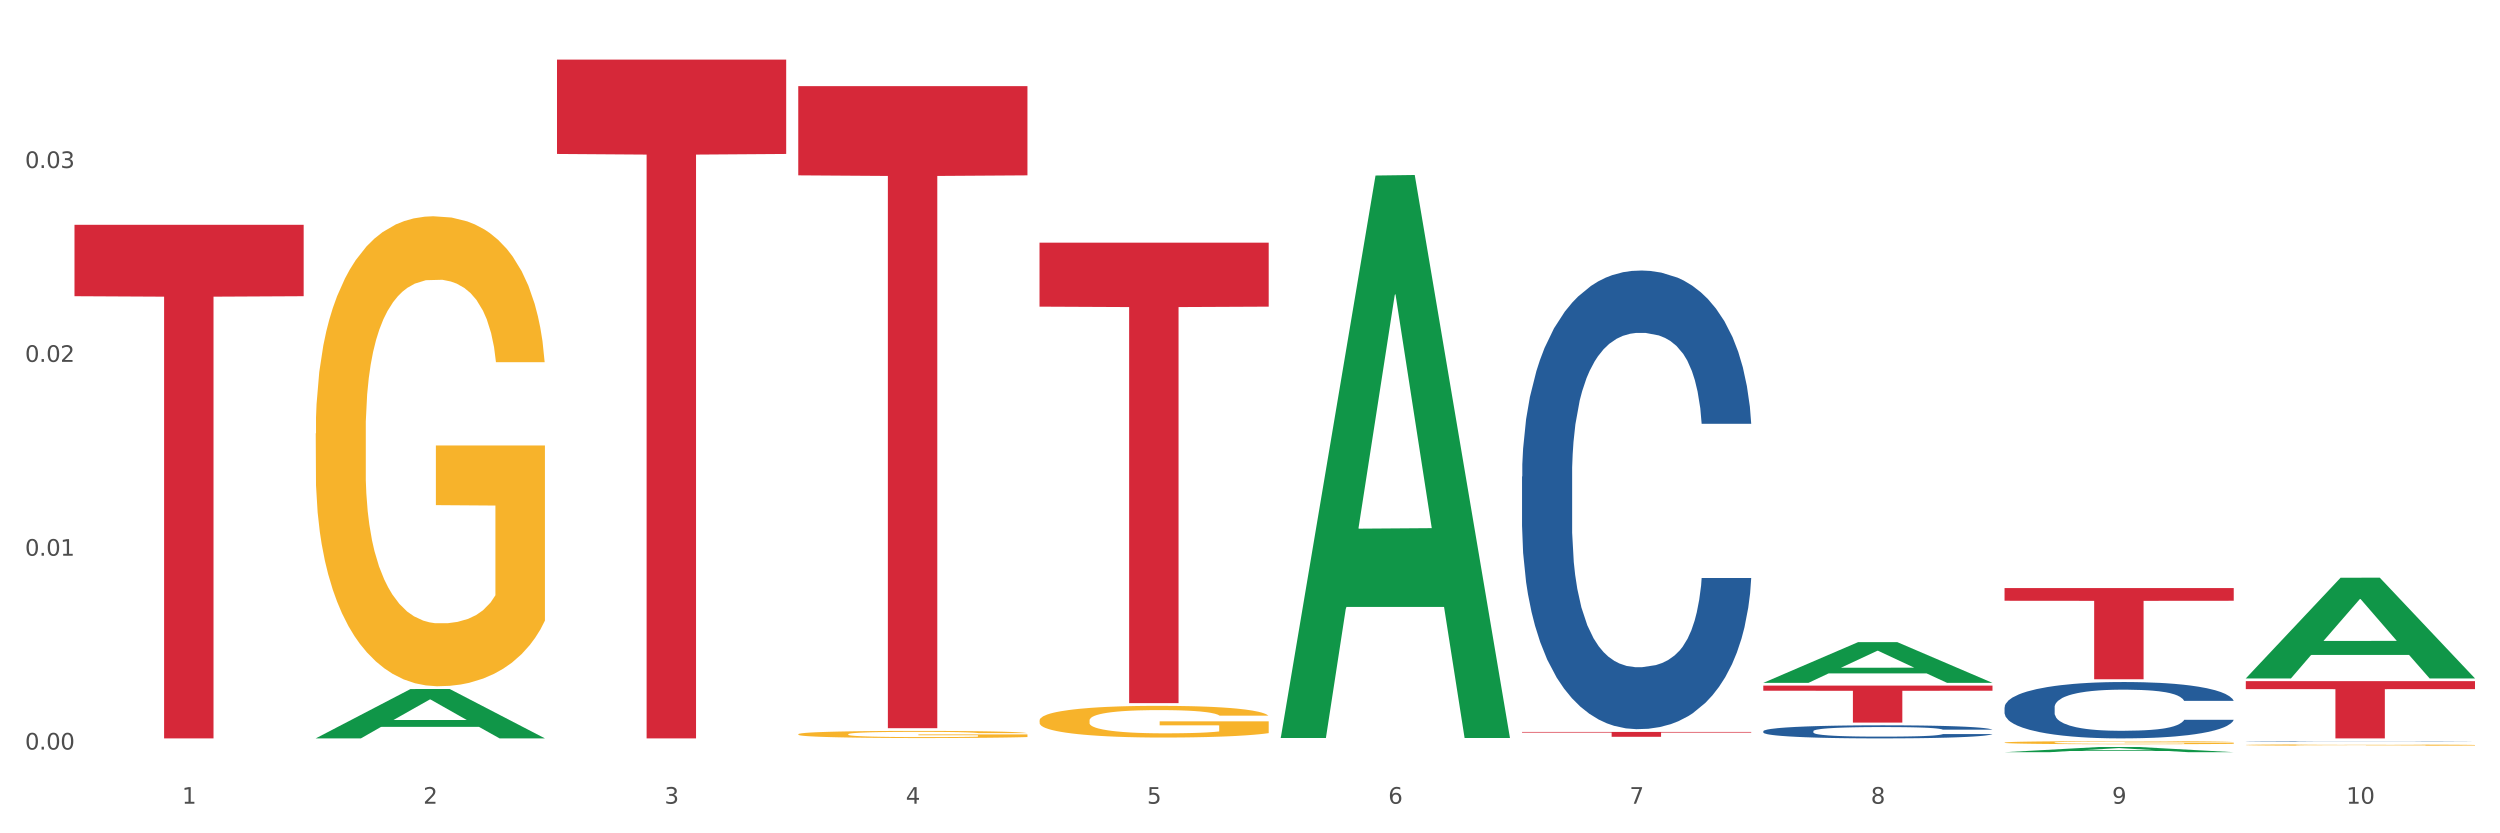 <?xml version="1.0" encoding="utf-8" standalone="no"?>
<!DOCTYPE svg PUBLIC "-//W3C//DTD SVG 1.1//EN"
  "http://www.w3.org/Graphics/SVG/1.1/DTD/svg11.dtd">
<svg xmlns:xlink="http://www.w3.org/1999/xlink" width="1080pt" height="360pt" viewBox="0 0 1080 360" xmlns="http://www.w3.org/2000/svg" version="1.1">
 <rect x="0" y="0" width="1080" height="360" fill="#333333" stroke="none"/>
 <defs>
  <style type="text/css">*{stroke-linejoin: round; stroke-linecap: butt}</style>
 </defs>
 <g id="figure_1">
  <g id="patch_1">
   <path d="M 0 360 
L 1080 360 
L 1080 0 
L 0 0 
z
" style="fill: #ffffff; stroke: #ffffff; stroke-linejoin: miter"/>
  </g>
  <g id="axes_1">
   <g id="matplotlib.axis_1">
    <g id="xtick_1">
     <g id="text_1">
      <!-- 1 -->
      <g style="fill: #4d4d4d" transform="translate(78.627 347.204) scale(0.096 -0.096)">
       <defs>
        <path id="DejaVuSans-31" d="M 794 531 
L 1825 531 
L 1825 4091 
L 703 3866 
L 703 4441 
L 1819 4666 
L 2450 4666 
L 2450 531 
L 3481 531 
L 3481 0 
L 794 0 
L 794 531 
z
" transform="scale(0.016)"/>
       </defs>
       <use xlink:href="#DejaVuSans-31"/>
      </g>
     </g>
    </g>
    <g id="xtick_2">
     <g id="text_2">
      <!-- 2 -->
      <g style="fill: #4d4d4d" transform="translate(182.851 347.204) scale(0.096 -0.096)">
       <defs>
        <path id="DejaVuSans-32" d="M 1228 531 
L 3431 531 
L 3431 0 
L 469 0 
L 469 531 
Q 828 903 1448 1529 
Q 2069 2156 2228 2338 
Q 2531 2678 2651 2914 
Q 2772 3150 2772 3378 
Q 2772 3750 2511 3984 
Q 2250 4219 1831 4219 
Q 1534 4219 1204 4116 
Q 875 4013 500 3803 
L 500 4441 
Q 881 4594 1212 4672 
Q 1544 4750 1819 4750 
Q 2544 4750 2975 4387 
Q 3406 4025 3406 3419 
Q 3406 3131 3298 2873 
Q 3191 2616 2906 2266 
Q 2828 2175 2409 1742 
Q 1991 1309 1228 531 
z
" transform="scale(0.016)"/>
       </defs>
       <use xlink:href="#DejaVuSans-32"/>
      </g>
     </g>
    </g>
    <g id="xtick_3">
     <g id="text_3">
      <!-- 3 -->
      <g style="fill: #4d4d4d" transform="translate(287.074 347.204) scale(0.096 -0.096)">
       <defs>
        <path id="DejaVuSans-33" d="M 2597 2516 
Q 3050 2419 3304 2112 
Q 3559 1806 3559 1356 
Q 3559 666 3084 287 
Q 2609 -91 1734 -91 
Q 1441 -91 1130 -33 
Q 819 25 488 141 
L 488 750 
Q 750 597 1062 519 
Q 1375 441 1716 441 
Q 2309 441 2620 675 
Q 2931 909 2931 1356 
Q 2931 1769 2642 2001 
Q 2353 2234 1838 2234 
L 1294 2234 
L 1294 2753 
L 1863 2753 
Q 2328 2753 2575 2939 
Q 2822 3125 2822 3475 
Q 2822 3834 2567 4026 
Q 2313 4219 1838 4219 
Q 1578 4219 1281 4162 
Q 984 4106 628 3988 
L 628 4550 
Q 988 4650 1302 4700 
Q 1616 4750 1894 4750 
Q 2613 4750 3031 4423 
Q 3450 4097 3450 3541 
Q 3450 3153 3228 2886 
Q 3006 2619 2597 2516 
z
" transform="scale(0.016)"/>
       </defs>
       <use xlink:href="#DejaVuSans-33"/>
      </g>
     </g>
    </g>
    <g id="xtick_4">
     <g id="text_4">
      <!-- 4 -->
      <g style="fill: #4d4d4d" transform="translate(391.298 347.204) scale(0.096 -0.096)">
       <defs>
        <path id="DejaVuSans-34" d="M 2419 4116 
L 825 1625 
L 2419 1625 
L 2419 4116 
z
M 2253 4666 
L 3047 4666 
L 3047 1625 
L 3713 1625 
L 3713 1100 
L 3047 1100 
L 3047 0 
L 2419 0 
L 2419 1100 
L 313 1100 
L 313 1709 
L 2253 4666 
z
" transform="scale(0.016)"/>
       </defs>
       <use xlink:href="#DejaVuSans-34"/>
      </g>
     </g>
    </g>
    <g id="xtick_5">
     <g id="text_5">
      <!-- 5 -->
      <g style="fill: #4d4d4d" transform="translate(495.522 347.204) scale(0.096 -0.096)">
       <defs>
        <path id="DejaVuSans-35" d="M 691 4666 
L 3169 4666 
L 3169 4134 
L 1269 4134 
L 1269 2991 
Q 1406 3038 1543 3061 
Q 1681 3084 1819 3084 
Q 2600 3084 3056 2656 
Q 3513 2228 3513 1497 
Q 3513 744 3044 326 
Q 2575 -91 1722 -91 
Q 1428 -91 1123 -41 
Q 819 9 494 109 
L 494 744 
Q 775 591 1075 516 
Q 1375 441 1709 441 
Q 2250 441 2565 725 
Q 2881 1009 2881 1497 
Q 2881 1984 2565 2268 
Q 2250 2553 1709 2553 
Q 1456 2553 1204 2497 
Q 953 2441 691 2322 
L 691 4666 
z
" transform="scale(0.016)"/>
       </defs>
       <use xlink:href="#DejaVuSans-35"/>
      </g>
     </g>
    </g>
    <g id="xtick_6">
     <g id="text_6">
      <!-- 6 -->
      <g style="fill: #4d4d4d" transform="translate(599.745 347.204) scale(0.096 -0.096)">
       <defs>
        <path id="DejaVuSans-36" d="M 2113 2584 
Q 1688 2584 1439 2293 
Q 1191 2003 1191 1497 
Q 1191 994 1439 701 
Q 1688 409 2113 409 
Q 2538 409 2786 701 
Q 3034 994 3034 1497 
Q 3034 2003 2786 2293 
Q 2538 2584 2113 2584 
z
M 3366 4563 
L 3366 3988 
Q 3128 4100 2886 4159 
Q 2644 4219 2406 4219 
Q 1781 4219 1451 3797 
Q 1122 3375 1075 2522 
Q 1259 2794 1537 2939 
Q 1816 3084 2150 3084 
Q 2853 3084 3261 2657 
Q 3669 2231 3669 1497 
Q 3669 778 3244 343 
Q 2819 -91 2113 -91 
Q 1303 -91 875 529 
Q 447 1150 447 2328 
Q 447 3434 972 4092 
Q 1497 4750 2381 4750 
Q 2619 4750 2861 4703 
Q 3103 4656 3366 4563 
z
" transform="scale(0.016)"/>
       </defs>
       <use xlink:href="#DejaVuSans-36"/>
      </g>
     </g>
    </g>
    <g id="xtick_7">
     <g id="text_7">
      <!-- 7 -->
      <g style="fill: #4d4d4d" transform="translate(703.969 347.204) scale(0.096 -0.096)">
       <defs>
        <path id="DejaVuSans-37" d="M 525 4666 
L 3525 4666 
L 3525 4397 
L 1831 0 
L 1172 0 
L 2766 4134 
L 525 4134 
L 525 4666 
z
" transform="scale(0.016)"/>
       </defs>
       <use xlink:href="#DejaVuSans-37"/>
      </g>
     </g>
    </g>
    <g id="xtick_8">
     <g id="text_8">
      <!-- 8 -->
      <g style="fill: #4d4d4d" transform="translate(808.193 347.204) scale(0.096 -0.096)">
       <defs>
        <path id="DejaVuSans-38" d="M 2034 2216 
Q 1584 2216 1326 1975 
Q 1069 1734 1069 1313 
Q 1069 891 1326 650 
Q 1584 409 2034 409 
Q 2484 409 2743 651 
Q 3003 894 3003 1313 
Q 3003 1734 2745 1975 
Q 2488 2216 2034 2216 
z
M 1403 2484 
Q 997 2584 770 2862 
Q 544 3141 544 3541 
Q 544 4100 942 4425 
Q 1341 4750 2034 4750 
Q 2731 4750 3128 4425 
Q 3525 4100 3525 3541 
Q 3525 3141 3298 2862 
Q 3072 2584 2669 2484 
Q 3125 2378 3379 2068 
Q 3634 1759 3634 1313 
Q 3634 634 3220 271 
Q 2806 -91 2034 -91 
Q 1263 -91 848 271 
Q 434 634 434 1313 
Q 434 1759 690 2068 
Q 947 2378 1403 2484 
z
M 1172 3481 
Q 1172 3119 1398 2916 
Q 1625 2713 2034 2713 
Q 2441 2713 2670 2916 
Q 2900 3119 2900 3481 
Q 2900 3844 2670 4047 
Q 2441 4250 2034 4250 
Q 1625 4250 1398 4047 
Q 1172 3844 1172 3481 
z
" transform="scale(0.016)"/>
       </defs>
       <use xlink:href="#DejaVuSans-38"/>
      </g>
     </g>
    </g>
    <g id="xtick_9">
     <g id="text_9">
      <!-- 9 -->
      <g style="fill: #4d4d4d" transform="translate(912.416 347.204) scale(0.096 -0.096)">
       <defs>
        <path id="DejaVuSans-39" d="M 703 97 
L 703 672 
Q 941 559 1184 500 
Q 1428 441 1663 441 
Q 2288 441 2617 861 
Q 2947 1281 2994 2138 
Q 2813 1869 2534 1725 
Q 2256 1581 1919 1581 
Q 1219 1581 811 2004 
Q 403 2428 403 3163 
Q 403 3881 828 4315 
Q 1253 4750 1959 4750 
Q 2769 4750 3195 4129 
Q 3622 3509 3622 2328 
Q 3622 1225 3098 567 
Q 2575 -91 1691 -91 
Q 1453 -91 1209 -44 
Q 966 3 703 97 
z
M 1959 2075 
Q 2384 2075 2632 2365 
Q 2881 2656 2881 3163 
Q 2881 3666 2632 3958 
Q 2384 4250 1959 4250 
Q 1534 4250 1286 3958 
Q 1038 3666 1038 3163 
Q 1038 2656 1286 2365 
Q 1534 2075 1959 2075 
z
" transform="scale(0.016)"/>
       </defs>
       <use xlink:href="#DejaVuSans-39"/>
      </g>
     </g>
    </g>
    <g id="xtick_10">
     <g id="text_10">
      <!-- 10 -->
      <g style="fill: #4d4d4d" transform="translate(1013.586 347.204) scale(0.096 -0.096)">
       <defs>
        <path id="DejaVuSans-30" d="M 2034 4250 
Q 1547 4250 1301 3770 
Q 1056 3291 1056 2328 
Q 1056 1369 1301 889 
Q 1547 409 2034 409 
Q 2525 409 2770 889 
Q 3016 1369 3016 2328 
Q 3016 3291 2770 3770 
Q 2525 4250 2034 4250 
z
M 2034 4750 
Q 2819 4750 3233 4129 
Q 3647 3509 3647 2328 
Q 3647 1150 3233 529 
Q 2819 -91 2034 -91 
Q 1250 -91 836 529 
Q 422 1150 422 2328 
Q 422 3509 836 4129 
Q 1250 4750 2034 4750 
z
" transform="scale(0.016)"/>
       </defs>
       <use xlink:href="#DejaVuSans-31"/>
       <use xlink:href="#DejaVuSans-30" transform="translate(63.623 0)"/>
      </g>
     </g>
    </g>
    <g id="xtick_11"/>
    <g id="xtick_12"/>
    <g id="xtick_13"/>
    <g id="xtick_14"/>
    <g id="xtick_15"/>
    <g id="xtick_16"/>
    <g id="xtick_17"/>
    <g id="xtick_18"/>
    <g id="xtick_19"/>
   </g>
   <g id="matplotlib.axis_2">
    <g id="ytick_1">
     <g id="text_11">
      <!-- 0.00 -->
      <g style="fill: #4d4d4d" transform="translate(10.8 323.811) scale(0.096 -0.096)">
       <defs>
        <path id="DejaVuSans-2e" d="M 684 794 
L 1344 794 
L 1344 0 
L 684 0 
L 684 794 
z
" transform="scale(0.016)"/>
       </defs>
       <use xlink:href="#DejaVuSans-30"/>
       <use xlink:href="#DejaVuSans-2e" transform="translate(63.623 0)"/>
       <use xlink:href="#DejaVuSans-30" transform="translate(95.41 0)"/>
       <use xlink:href="#DejaVuSans-30" transform="translate(159.033 0)"/>
      </g>
     </g>
    </g>
    <g id="ytick_2">
     <g id="text_12">
      <!-- 0.01 -->
      <g style="fill: #4d4d4d" transform="translate(10.8 240.069) scale(0.096 -0.096)">
       <use xlink:href="#DejaVuSans-30"/>
       <use xlink:href="#DejaVuSans-2e" transform="translate(63.623 0)"/>
       <use xlink:href="#DejaVuSans-30" transform="translate(95.41 0)"/>
       <use xlink:href="#DejaVuSans-31" transform="translate(159.033 0)"/>
      </g>
     </g>
    </g>
    <g id="ytick_3">
     <g id="text_13">
      <!-- 0.02 -->
      <g style="fill: #4d4d4d" transform="translate(10.8 156.327) scale(0.096 -0.096)">
       <use xlink:href="#DejaVuSans-30"/>
       <use xlink:href="#DejaVuSans-2e" transform="translate(63.623 0)"/>
       <use xlink:href="#DejaVuSans-30" transform="translate(95.41 0)"/>
       <use xlink:href="#DejaVuSans-32" transform="translate(159.033 0)"/>
      </g>
     </g>
    </g>
    <g id="ytick_4">
     <g id="text_14">
      <!-- 0.03 -->
      <g style="fill: #4d4d4d" transform="translate(10.8 72.585) scale(0.096 -0.096)">
       <use xlink:href="#DejaVuSans-30"/>
       <use xlink:href="#DejaVuSans-2e" transform="translate(63.623 0)"/>
       <use xlink:href="#DejaVuSans-30" transform="translate(95.41 0)"/>
       <use xlink:href="#DejaVuSans-33" transform="translate(159.033 0)"/>
      </g>
     </g>
    </g>
    <g id="ytick_5"/>
    <g id="ytick_6"/>
    <g id="ytick_7"/>
    <g id="ytick_8"/>
   </g>
   <g id="PolyCollection_1">
    <path d="M 136.399 318.946 
L 136.501 318.926 
L 177.331 297.665 
L 194.275 297.645 
L 235.411 318.986 
L 215.813 318.986 
L 206.932 314.017 
L 164.775 314.017 
L 164.469 314.097 
L 155.895 318.986 
L 136.399 318.986 
L 136.399 318.946 
L 170.083 311.051 
L 201.624 311.031 
L 186.007 302.194 
L 185.803 302.154 
L 185.599 302.214 
L 169.981 311.031 
L 170.083 311.051 
L 136.399 318.946 
z
" clip-path="url(#p6133ae932c)" style="fill: #109648"/>
    <path d="M 761.74 315.87 
L 761.857 315.865 
L 761.857 315.72 
L 762.208 315.524 
L 763.496 315.162 
L 765.134 314.889 
L 767.943 314.568 
L 769.465 314.434 
L 771.454 314.284 
L 775.551 314.041 
L 780.232 313.834 
L 783.509 313.721 
L 785.967 313.648 
L 791.467 313.519 
L 794.627 313.462 
L 797.904 313.416 
L 800.713 313.385 
L 805.395 313.349 
L 809.14 313.333 
L 813.47 313.328 
L 817.098 313.333 
L 821.897 313.354 
L 828.919 313.416 
L 831.611 313.452 
L 835.239 313.514 
L 838.984 313.597 
L 842.027 313.679 
L 845.538 313.798 
L 849.166 313.953 
L 852.677 314.15 
L 855.135 314.331 
L 857.125 314.522 
L 858.88 314.754 
L 860.168 315.007 
L 860.753 315.219 
L 839.335 315.219 
L 838.75 315.028 
L 837.58 314.821 
L 836.409 314.682 
L 835.122 314.568 
L 833.132 314.439 
L 831.377 314.356 
L 828.451 314.258 
L 825.759 314.196 
L 823.535 314.16 
L 820.843 314.129 
L 815.109 314.098 
L 811.012 314.098 
L 808.438 314.108 
L 805.278 314.134 
L 802.586 314.17 
L 799.426 314.232 
L 796.968 314.3 
L 794.51 314.387 
L 793.106 314.449 
L 790.999 314.563 
L 789.595 314.656 
L 787.722 314.816 
L 786.669 314.93 
L 784.796 315.224 
L 783.977 315.441 
L 783.626 315.591 
L 783.392 315.757 
L 783.392 316.563 
L 784.094 316.924 
L 784.679 317.079 
L 785.616 317.255 
L 787.371 317.482 
L 789.946 317.705 
L 792.638 317.865 
L 794.862 317.963 
L 796.968 318.035 
L 799.075 318.092 
L 801.65 318.144 
L 803.756 318.175 
L 806.916 318.206 
L 810.661 318.221 
L 813.587 318.221 
L 819.556 318.196 
L 822.248 318.17 
L 824.823 318.134 
L 827.632 318.077 
L 829.855 318.015 
L 831.143 317.968 
L 833.249 317.87 
L 834.888 317.767 
L 836.292 317.648 
L 837.229 317.545 
L 838.282 317.389 
L 839.101 317.214 
L 839.335 317.121 
L 860.753 317.121 
L 860.285 317.307 
L 859.465 317.488 
L 857.827 317.731 
L 856.539 317.87 
L 854.55 318.041 
L 852.443 318.185 
L 849.517 318.345 
L 846.825 318.464 
L 844.017 318.568 
L 840.974 318.661 
L 835.473 318.79 
L 833.483 318.826 
L 829.27 318.888 
L 825.993 318.924 
L 821.195 318.96 
L 816.279 318.981 
L 811.13 318.986 
L 806.565 318.976 
L 801.533 318.945 
L 798.373 318.914 
L 794.862 318.867 
L 790.765 318.795 
L 786.903 318.707 
L 783.275 318.604 
L 779.881 318.485 
L 776.721 318.351 
L 772.625 318.128 
L 769.582 317.911 
L 767.358 317.71 
L 765.837 317.539 
L 764.315 317.322 
L 763.496 317.172 
L 762.208 316.811 
L 761.74 316.475 
L 761.74 315.87 
z
" clip-path="url(#p6133ae932c)" style="fill: #255c99"/>
    <path d="M 865.964 305.575 
L 866.081 305.553 
L 866.081 304.93 
L 866.432 304.085 
L 867.719 302.528 
L 869.358 301.349 
L 872.167 299.97 
L 873.688 299.392 
L 875.678 298.747 
L 879.774 297.701 
L 884.456 296.812 
L 887.733 296.322 
L 890.19 296.011 
L 895.691 295.455 
L 898.851 295.21 
L 902.128 295.01 
L 904.937 294.877 
L 909.618 294.721 
L 913.364 294.654 
L 917.694 294.632 
L 921.322 294.654 
L 926.12 294.743 
L 933.143 295.01 
L 935.834 295.166 
L 939.463 295.433 
L 943.208 295.789 
L 946.251 296.145 
L 949.762 296.656 
L 953.39 297.323 
L 956.901 298.168 
L 959.359 298.947 
L 961.348 299.77 
L 963.104 300.771 
L 964.391 301.861 
L 964.976 302.772 
L 943.559 302.772 
L 942.974 301.949 
L 941.803 301.06 
L 940.633 300.459 
L 939.346 299.97 
L 937.356 299.414 
L 935.6 299.058 
L 932.674 298.636 
L 929.983 298.369 
L 927.759 298.213 
L 925.067 298.08 
L 919.332 297.946 
L 915.236 297.946 
L 912.661 297.991 
L 909.501 298.102 
L 906.81 298.257 
L 903.65 298.524 
L 901.192 298.813 
L 898.734 299.192 
L 897.33 299.458 
L 895.223 299.948 
L 893.819 300.348 
L 891.946 301.038 
L 890.893 301.527 
L 889.02 302.795 
L 888.201 303.729 
L 887.85 304.374 
L 887.616 305.085 
L 887.616 308.555 
L 888.318 310.112 
L 888.903 310.779 
L 889.839 311.535 
L 891.595 312.514 
L 894.17 313.47 
L 896.861 314.16 
L 899.085 314.582 
L 901.192 314.894 
L 903.298 315.138 
L 905.873 315.361 
L 907.98 315.494 
L 911.14 315.628 
L 914.885 315.694 
L 917.811 315.694 
L 923.78 315.583 
L 926.472 315.472 
L 929.046 315.316 
L 931.855 315.072 
L 934.079 314.805 
L 935.366 314.605 
L 937.473 314.182 
L 939.111 313.737 
L 940.516 313.226 
L 941.452 312.781 
L 942.505 312.114 
L 943.325 311.357 
L 943.559 310.957 
L 964.976 310.957 
L 964.508 311.758 
L 963.689 312.536 
L 962.05 313.582 
L 960.763 314.182 
L 958.773 314.916 
L 956.667 315.539 
L 953.741 316.228 
L 951.049 316.74 
L 948.24 317.185 
L 945.197 317.585 
L 939.697 318.141 
L 937.707 318.297 
L 933.494 318.564 
L 930.217 318.719 
L 925.418 318.875 
L 920.503 318.964 
L 915.353 318.986 
L 910.789 318.942 
L 905.756 318.808 
L 902.596 318.675 
L 899.085 318.475 
L 894.989 318.163 
L 891.127 317.785 
L 887.499 317.34 
L 884.105 316.829 
L 880.945 316.25 
L 876.848 315.294 
L 873.805 314.36 
L 871.582 313.493 
L 870.06 312.759 
L 868.539 311.825 
L 867.719 311.18 
L 866.432 309.623 
L 865.964 308.177 
L 865.964 305.575 
z
" clip-path="url(#p6133ae932c)" style="fill: #255c99"/>
    <path d="M 970.188 320.264 
L 970.305 320.263 
L 970.305 320.258 
L 970.656 320.25 
L 971.943 320.236 
L 973.582 320.225 
L 976.39 320.213 
L 977.912 320.207 
L 979.902 320.201 
L 983.998 320.192 
L 988.679 320.184 
L 991.956 320.179 
L 994.414 320.176 
L 999.915 320.171 
L 1003.075 320.169 
L 1006.352 320.167 
L 1009.161 320.166 
L 1013.842 320.165 
L 1017.587 320.164 
L 1021.917 320.164 
L 1025.546 320.164 
L 1030.344 320.165 
L 1037.366 320.167 
L 1040.058 320.169 
L 1043.686 320.171 
L 1047.431 320.174 
L 1050.474 320.178 
L 1053.985 320.182 
L 1057.613 320.188 
L 1061.125 320.196 
L 1063.582 320.203 
L 1065.572 320.211 
L 1067.327 320.22 
L 1068.615 320.23 
L 1069.2 320.238 
L 1047.782 320.238 
L 1047.197 320.231 
L 1046.027 320.222 
L 1044.857 320.217 
L 1043.569 320.213 
L 1041.58 320.207 
L 1039.824 320.204 
L 1036.898 320.2 
L 1034.206 320.198 
L 1031.983 320.196 
L 1029.291 320.195 
L 1023.556 320.194 
L 1019.46 320.194 
L 1016.885 320.194 
L 1013.725 320.195 
L 1011.033 320.197 
L 1007.873 320.199 
L 1005.415 320.202 
L 1002.958 320.205 
L 1001.553 320.208 
L 999.447 320.212 
L 998.042 320.216 
L 996.17 320.222 
L 995.116 320.227 
L 993.244 320.238 
L 992.424 320.247 
L 992.073 320.253 
L 991.839 320.259 
L 991.839 320.291 
L 992.541 320.305 
L 993.127 320.311 
L 994.063 320.318 
L 995.818 320.327 
L 998.393 320.336 
L 1001.085 320.342 
L 1003.309 320.346 
L 1005.415 320.349 
L 1007.522 320.351 
L 1010.097 320.353 
L 1012.203 320.354 
L 1015.363 320.355 
L 1019.109 320.356 
L 1022.035 320.356 
L 1028.003 320.355 
L 1030.695 320.354 
L 1033.27 320.353 
L 1036.079 320.35 
L 1038.303 320.348 
L 1039.59 320.346 
L 1041.697 320.342 
L 1043.335 320.338 
L 1044.739 320.334 
L 1045.676 320.329 
L 1046.729 320.323 
L 1047.548 320.316 
L 1047.782 320.313 
L 1069.2 320.313 
L 1068.732 320.32 
L 1067.913 320.327 
L 1066.274 320.337 
L 1064.987 320.342 
L 1062.997 320.349 
L 1060.89 320.355 
L 1057.965 320.361 
L 1055.273 320.366 
L 1052.464 320.37 
L 1049.421 320.373 
L 1043.92 320.378 
L 1041.931 320.38 
L 1037.717 320.382 
L 1034.44 320.384 
L 1029.642 320.385 
L 1024.726 320.386 
L 1019.577 320.386 
L 1015.012 320.386 
L 1009.98 320.385 
L 1006.82 320.383 
L 1003.309 320.381 
L 999.212 320.379 
L 995.35 320.375 
L 991.722 320.371 
L 988.328 320.366 
L 985.168 320.361 
L 981.072 320.352 
L 978.029 320.344 
L 975.805 320.336 
L 974.284 320.329 
L 972.762 320.321 
L 971.943 320.315 
L 970.656 320.301 
L 970.188 320.287 
L 970.188 320.264 
z
" clip-path="url(#p6133ae932c)" style="fill: #255c99"/>
    <path d="M 970.188 294.261 
L 1069.2 294.261 
L 1069.2 297.697 
L 1030.252 297.72 
L 1030.252 318.986 
L 1008.901 318.986 
L 1008.901 297.72 
L 970.188 297.697 
L 970.188 294.284 
L 970.188 294.261 
z
" clip-path="url(#p6133ae932c)" style="fill: #d62839"/>
    <path d="M 865.964 254.054 
L 964.976 254.054 
L 964.976 259.529 
L 926.028 259.566 
L 926.028 293.455 
L 904.677 293.455 
L 904.677 259.566 
L 865.964 259.529 
L 865.964 254.091 
L 865.964 254.054 
z
" clip-path="url(#p6133ae932c)" style="fill: #d62839"/>
    <path d="M 761.74 296.184 
L 860.753 296.184 
L 860.753 298.402 
L 821.805 298.417 
L 821.805 312.15 
L 800.454 312.15 
L 800.454 298.417 
L 761.74 298.402 
L 761.74 296.199 
L 761.74 296.184 
z
" clip-path="url(#p6133ae932c)" style="fill: #d62839"/>
    <path d="M 657.517 205.892 
L 657.634 205.711 
L 657.634 200.644 
L 657.985 193.767 
L 659.272 181.1 
L 660.911 171.509 
L 663.72 160.29 
L 665.241 155.585 
L 667.231 150.337 
L 671.327 141.832 
L 676.008 134.593 
L 679.285 130.612 
L 681.743 128.079 
L 687.244 123.554 
L 690.404 121.564 
L 693.681 119.935 
L 696.49 118.85 
L 701.171 117.583 
L 704.916 117.04 
L 709.247 116.859 
L 712.875 117.04 
L 717.673 117.764 
L 724.695 119.935 
L 727.387 121.202 
L 731.015 123.374 
L 734.76 126.269 
L 737.803 129.164 
L 741.314 133.326 
L 744.943 138.755 
L 748.454 145.632 
L 750.911 151.965 
L 752.901 158.661 
L 754.657 166.804 
L 755.944 175.671 
L 756.529 183.091 
L 735.112 183.091 
L 734.526 176.395 
L 733.356 169.157 
L 732.186 164.271 
L 730.898 160.29 
L 728.909 155.766 
L 727.153 152.87 
L 724.227 149.432 
L 721.535 147.26 
L 719.312 145.994 
L 716.62 144.908 
L 710.885 143.822 
L 706.789 143.822 
L 704.214 144.184 
L 701.054 145.089 
L 698.362 146.356 
L 695.202 148.527 
L 692.745 150.88 
L 690.287 153.956 
L 688.882 156.128 
L 686.776 160.109 
L 685.371 163.366 
L 683.499 168.976 
L 682.445 172.957 
L 680.573 183.272 
L 679.754 190.872 
L 679.402 196.12 
L 679.168 201.911 
L 679.168 230.141 
L 679.871 242.808 
L 680.456 248.237 
L 681.392 254.389 
L 683.148 262.352 
L 685.722 270.133 
L 688.414 275.743 
L 690.638 279.181 
L 692.745 281.715 
L 694.851 283.705 
L 697.426 285.515 
L 699.533 286.601 
L 702.693 287.686 
L 706.438 288.229 
L 709.364 288.229 
L 715.332 287.324 
L 718.024 286.42 
L 720.599 285.153 
L 723.408 283.162 
L 725.632 280.991 
L 726.919 279.362 
L 729.026 275.924 
L 730.664 272.305 
L 732.069 268.142 
L 733.005 264.523 
L 734.058 259.094 
L 734.877 252.942 
L 735.112 249.684 
L 756.529 249.684 
L 756.061 256.199 
L 755.242 262.533 
L 753.603 271.038 
L 752.316 275.924 
L 750.326 281.896 
L 748.22 286.962 
L 745.294 292.572 
L 742.602 296.734 
L 739.793 300.354 
L 736.75 303.611 
L 731.249 308.135 
L 729.26 309.402 
L 725.046 311.573 
L 721.769 312.84 
L 716.971 314.107 
L 712.055 314.83 
L 706.906 315.011 
L 702.341 314.65 
L 697.309 313.564 
L 694.149 312.478 
L 690.638 310.849 
L 686.542 308.316 
L 682.679 305.24 
L 679.051 301.62 
L 675.657 297.458 
L 672.497 292.753 
L 668.401 284.972 
L 665.358 277.372 
L 663.134 270.314 
L 661.613 264.342 
L 660.091 256.742 
L 659.272 251.494 
L 657.985 238.827 
L 657.517 227.064 
L 657.517 205.892 
z
" clip-path="url(#p6133ae932c)" style="fill: #255c99"/>
    <path d="M 657.517 316.189 
L 756.529 316.189 
L 756.529 316.484 
L 717.581 316.486 
L 717.581 318.311 
L 696.23 318.311 
L 696.23 316.486 
L 657.517 316.484 
L 657.517 316.191 
L 657.517 316.189 
z
" clip-path="url(#p6133ae932c)" style="fill: #d62839"/>
    <path d="M 344.846 37.207 
L 443.858 37.207 
L 443.858 75.751 
L 404.91 76.012 
L 404.91 314.572 
L 383.559 314.572 
L 383.559 76.012 
L 344.846 75.751 
L 344.846 37.467 
L 344.846 37.207 
z
" clip-path="url(#p6133ae932c)" style="fill: #d62839"/>
    <path d="M 240.622 25.759 
L 339.635 25.759 
L 339.635 66.508 
L 300.687 66.784 
L 300.687 318.986 
L 279.336 318.986 
L 279.336 66.784 
L 240.622 66.508 
L 240.622 26.035 
L 240.622 25.759 
z
" clip-path="url(#p6133ae932c)" style="fill: #d62839"/>
    <path d="M 32.175 97.126 
L 131.187 97.126 
L 131.187 127.958 
L 92.239 128.166 
L 92.239 318.986 
L 70.888 318.986 
L 70.888 128.166 
L 32.175 127.958 
L 32.175 97.335 
L 32.175 97.126 
z
" clip-path="url(#p6133ae932c)" style="fill: #d62839"/>
    <path d="M 970.188 321.83 
L 970.304 321.829 
L 970.304 321.81 
L 970.538 321.794 
L 971.707 321.755 
L 973.461 321.722 
L 974.747 321.705 
L 976.032 321.69 
L 977.552 321.676 
L 979.422 321.662 
L 982.813 321.64 
L 984.917 321.629 
L 987.488 321.617 
L 992.164 321.601 
L 995.554 321.591 
L 999.061 321.583 
L 1004.789 321.574 
L 1008.53 321.57 
L 1012.505 321.566 
L 1017.297 321.564 
L 1020.921 321.564 
L 1028.87 321.565 
L 1035.65 321.57 
L 1038.923 321.574 
L 1043.132 321.58 
L 1045.353 321.584 
L 1048.977 321.593 
L 1052.717 321.604 
L 1055.289 321.613 
L 1059.147 321.631 
L 1062.069 321.649 
L 1064.758 321.671 
L 1066.161 321.686 
L 1067.213 321.7 
L 1068.148 321.717 
L 1069.083 321.743 
L 1048.041 321.743 
L 1047.223 321.724 
L 1045.937 321.707 
L 1044.067 321.69 
L 1042.43 321.679 
L 1039.625 321.666 
L 1037.053 321.658 
L 1034.364 321.652 
L 1031.091 321.646 
L 1028.52 321.644 
L 1024.896 321.642 
L 1017.765 321.642 
L 1012.972 321.646 
L 1009.699 321.652 
L 1007.595 321.656 
L 1005.724 321.662 
L 1003.62 321.669 
L 1001.165 321.68 
L 999.412 321.69 
L 997.659 321.703 
L 996.256 321.715 
L 994.97 321.73 
L 993.918 321.746 
L 993.1 321.762 
L 992.398 321.782 
L 991.814 321.815 
L 991.814 321.887 
L 992.047 321.903 
L 992.632 321.925 
L 993.333 321.941 
L 994.502 321.961 
L 995.554 321.974 
L 997.542 321.993 
L 999.763 322.009 
L 1001.516 322.019 
L 1003.27 322.027 
L 1006.309 322.039 
L 1009.699 322.048 
L 1012.621 322.054 
L 1016.596 322.059 
L 1019.285 322.061 
L 1021.623 322.062 
L 1027.351 322.062 
L 1031.442 322.061 
L 1036.001 322.057 
L 1039.508 322.052 
L 1042.43 322.046 
L 1045.704 322.037 
L 1047.808 322.028 
L 1047.808 321.918 
L 1022.09 321.918 
L 1022.09 321.845 
L 1069.2 321.845 
L 1069.2 322.059 
L 1067.213 322.07 
L 1064.992 322.08 
L 1062.654 322.089 
L 1059.147 322.1 
L 1054.938 322.111 
L 1051.198 322.118 
L 1047.223 322.124 
L 1042.547 322.13 
L 1036.469 322.135 
L 1032.728 322.137 
L 1028.052 322.139 
L 1022.558 322.14 
L 1017.765 322.138 
L 1013.089 322.136 
L 1008.179 322.131 
L 1003.387 322.124 
L 999.763 322.117 
L 996.139 322.109 
L 992.281 322.098 
L 989.242 322.087 
L 986.904 322.078 
L 984.332 322.066 
L 981.527 322.05 
L 979.422 322.036 
L 977.552 322.021 
L 975.565 322.002 
L 974.162 321.986 
L 972.759 321.965 
L 971.941 321.95 
L 971.006 321.927 
L 970.304 321.893 
L 970.188 321.83 
z
" clip-path="url(#p6133ae932c)" style="fill: #f7b32b"/>
    <path d="M 865.964 320.788 
L 866.081 320.787 
L 866.081 320.743 
L 866.315 320.704 
L 867.484 320.612 
L 869.237 320.535 
L 870.523 320.495 
L 871.809 320.461 
L 873.329 320.428 
L 875.199 320.393 
L 878.589 320.343 
L 880.693 320.317 
L 883.265 320.29 
L 887.941 320.25 
L 891.331 320.228 
L 894.838 320.209 
L 900.566 320.187 
L 904.306 320.177 
L 908.281 320.17 
L 913.074 320.165 
L 916.698 320.164 
L 924.647 320.167 
L 931.427 320.179 
L 934.7 320.187 
L 938.908 320.202 
L 941.129 320.212 
L 944.753 320.232 
L 948.494 320.258 
L 951.066 320.28 
L 954.923 320.322 
L 957.846 320.364 
L 960.534 320.416 
L 961.937 320.451 
L 962.989 320.485 
L 963.924 320.523 
L 964.859 320.583 
L 943.818 320.583 
L 943 320.54 
L 941.714 320.499 
L 939.843 320.46 
L 938.207 320.435 
L 935.401 320.404 
L 932.829 320.385 
L 930.141 320.37 
L 926.868 320.358 
L 924.296 320.351 
L 920.672 320.346 
L 913.541 320.348 
L 908.749 320.358 
L 905.475 320.37 
L 903.371 320.381 
L 901.501 320.393 
L 899.397 320.411 
L 896.942 320.437 
L 895.188 320.46 
L 893.435 320.49 
L 892.032 320.519 
L 890.746 320.554 
L 889.694 320.591 
L 888.876 320.629 
L 888.175 320.676 
L 887.59 320.754 
L 887.59 320.923 
L 887.824 320.961 
L 888.408 321.012 
L 889.11 321.05 
L 890.279 321.096 
L 891.331 321.126 
L 893.318 321.171 
L 895.539 321.208 
L 897.293 321.231 
L 899.046 321.251 
L 902.085 321.278 
L 905.475 321.301 
L 908.398 321.314 
L 912.372 321.326 
L 915.061 321.331 
L 917.399 321.334 
L 923.127 321.334 
L 927.218 321.33 
L 931.777 321.321 
L 935.284 321.31 
L 938.207 321.297 
L 941.48 321.275 
L 943.584 321.254 
L 943.584 320.996 
L 917.867 320.994 
L 917.867 320.823 
L 964.976 320.823 
L 964.976 321.326 
L 962.989 321.352 
L 960.768 321.376 
L 958.43 321.397 
L 954.923 321.423 
L 950.715 321.447 
L 946.974 321.465 
L 943 321.479 
L 938.324 321.493 
L 932.245 321.505 
L 928.504 321.51 
L 923.828 321.514 
L 918.334 321.515 
L 913.541 321.513 
L 908.865 321.507 
L 903.956 321.496 
L 899.163 321.479 
L 895.539 321.463 
L 891.915 321.444 
L 888.058 321.418 
L 885.018 321.393 
L 882.68 321.371 
L 880.109 321.342 
L 877.303 321.305 
L 875.199 321.272 
L 873.329 321.238 
L 871.341 321.193 
L 869.938 321.155 
L 868.536 321.107 
L 867.717 321.071 
L 866.782 321.015 
L 866.081 320.938 
L 865.964 320.788 
z
" clip-path="url(#p6133ae932c)" style="fill: #f7b32b"/>
    <path d="M 449.069 311.256 
L 449.186 311.244 
L 449.186 310.793 
L 449.42 310.406 
L 450.589 309.467 
L 452.343 308.692 
L 453.628 308.279 
L 454.914 307.941 
L 456.434 307.603 
L 458.304 307.253 
L 461.694 306.74 
L 463.799 306.477 
L 466.37 306.202 
L 471.046 305.802 
L 474.436 305.577 
L 477.943 305.389 
L 483.671 305.164 
L 487.412 305.064 
L 491.386 304.989 
L 496.179 304.939 
L 499.803 304.926 
L 507.752 304.964 
L 514.532 305.076 
L 517.805 305.164 
L 522.014 305.314 
L 524.235 305.414 
L 527.859 305.614 
L 531.599 305.877 
L 534.171 306.102 
L 538.029 306.527 
L 540.951 306.953 
L 543.64 307.478 
L 545.043 307.841 
L 546.095 308.179 
L 547.03 308.567 
L 547.965 309.18 
L 526.923 309.18 
L 526.105 308.742 
L 524.819 308.329 
L 522.949 307.928 
L 521.312 307.678 
L 518.507 307.366 
L 515.935 307.165 
L 513.246 307.015 
L 509.973 306.89 
L 507.401 306.828 
L 503.778 306.778 
L 496.647 306.79 
L 491.854 306.89 
L 488.581 307.015 
L 486.477 307.128 
L 484.606 307.253 
L 482.502 307.428 
L 480.047 307.691 
L 478.294 307.928 
L 476.54 308.229 
L 475.138 308.529 
L 473.852 308.879 
L 472.8 309.255 
L 471.981 309.642 
L 471.28 310.118 
L 470.696 310.906 
L 470.696 312.62 
L 470.929 313.008 
L 471.514 313.521 
L 472.215 313.908 
L 473.384 314.371 
L 474.436 314.684 
L 476.424 315.134 
L 478.645 315.51 
L 480.398 315.747 
L 482.152 315.948 
L 485.191 316.223 
L 488.581 316.448 
L 491.503 316.586 
L 495.478 316.711 
L 498.167 316.761 
L 500.505 316.786 
L 506.232 316.786 
L 510.324 316.748 
L 514.883 316.661 
L 518.39 316.548 
L 521.312 316.41 
L 524.585 316.185 
L 526.69 315.973 
L 526.69 313.358 
L 500.972 313.345 
L 500.972 311.606 
L 548.082 311.606 
L 548.082 316.711 
L 546.095 316.973 
L 543.874 317.211 
L 541.536 317.424 
L 538.029 317.686 
L 533.82 317.937 
L 530.08 318.112 
L 526.105 318.262 
L 521.429 318.4 
L 515.351 318.525 
L 511.61 318.575 
L 506.934 318.612 
L 501.44 318.625 
L 496.647 318.6 
L 491.971 318.537 
L 487.061 318.425 
L 482.268 318.262 
L 478.645 318.099 
L 475.021 317.899 
L 471.163 317.636 
L 468.124 317.386 
L 465.786 317.161 
L 463.214 316.873 
L 460.409 316.498 
L 458.304 316.16 
L 456.434 315.81 
L 454.447 315.36 
L 453.044 314.972 
L 451.641 314.484 
L 450.823 314.121 
L 449.888 313.558 
L 449.186 312.77 
L 449.069 311.256 
z
" clip-path="url(#p6133ae932c)" style="fill: #f7b32b"/>
    <path d="M 449.069 104.827 
L 548.082 104.827 
L 548.082 132.471 
L 509.134 132.657 
L 509.134 303.748 
L 487.783 303.748 
L 487.783 132.657 
L 449.069 132.471 
L 449.069 105.014 
L 449.069 104.827 
z
" clip-path="url(#p6133ae932c)" style="fill: #d62839"/>
    <path d="M 344.846 317.176 
L 344.963 317.173 
L 344.963 317.072 
L 345.197 316.984 
L 346.366 316.773 
L 348.119 316.598 
L 349.405 316.505 
L 350.691 316.429 
L 352.21 316.353 
L 354.081 316.274 
L 357.471 316.158 
L 359.575 316.099 
L 362.147 316.037 
L 366.823 315.947 
L 370.213 315.896 
L 373.72 315.854 
L 379.448 315.803 
L 383.188 315.781 
L 387.163 315.764 
L 391.956 315.752 
L 395.579 315.75 
L 403.529 315.758 
L 410.309 315.783 
L 413.582 315.803 
L 417.79 315.837 
L 420.011 315.86 
L 423.635 315.905 
L 427.376 315.964 
L 429.947 316.015 
L 433.805 316.11 
L 436.728 316.206 
L 439.416 316.325 
L 440.819 316.406 
L 441.871 316.483 
L 442.806 316.57 
L 443.741 316.708 
L 422.7 316.708 
L 421.882 316.609 
L 420.596 316.516 
L 418.725 316.426 
L 417.089 316.37 
L 414.283 316.299 
L 411.711 316.254 
L 409.023 316.22 
L 405.75 316.192 
L 403.178 316.178 
L 399.554 316.167 
L 392.423 316.17 
L 387.63 316.192 
L 384.357 316.22 
L 382.253 316.246 
L 380.383 316.274 
L 378.279 316.313 
L 375.824 316.373 
L 374.07 316.426 
L 372.317 316.494 
L 370.914 316.561 
L 369.628 316.64 
L 368.576 316.725 
L 367.758 316.812 
L 367.056 316.919 
L 366.472 317.097 
L 366.472 317.483 
L 366.706 317.571 
L 367.29 317.686 
L 367.992 317.774 
L 369.161 317.878 
L 370.213 317.948 
L 372.2 318.05 
L 374.421 318.134 
L 376.174 318.188 
L 377.928 318.233 
L 380.967 318.295 
L 384.357 318.346 
L 387.28 318.377 
L 391.254 318.405 
L 393.943 318.416 
L 396.281 318.422 
L 402.009 318.422 
L 406.1 318.413 
L 410.659 318.394 
L 414.166 318.368 
L 417.089 318.337 
L 420.362 318.287 
L 422.466 318.239 
L 422.466 317.649 
L 396.748 317.647 
L 396.748 317.255 
L 443.858 317.255 
L 443.858 318.405 
L 441.871 318.464 
L 439.65 318.518 
L 437.312 318.566 
L 433.805 318.625 
L 429.597 318.681 
L 425.856 318.721 
L 421.882 318.754 
L 417.206 318.785 
L 411.127 318.814 
L 407.386 318.825 
L 402.71 318.833 
L 397.216 318.836 
L 392.423 318.831 
L 387.747 318.816 
L 382.838 318.791 
L 378.045 318.754 
L 374.421 318.718 
L 370.797 318.673 
L 366.94 318.613 
L 363.9 318.557 
L 361.562 318.506 
L 358.99 318.442 
L 356.185 318.357 
L 354.081 318.281 
L 352.21 318.202 
L 350.223 318.1 
L 348.82 318.013 
L 347.418 317.903 
L 346.599 317.821 
L 345.664 317.695 
L 344.963 317.517 
L 344.846 317.176 
z
" clip-path="url(#p6133ae932c)" style="fill: #f7b32b"/>
    <path d="M 136.399 187.248 
L 136.516 187.062 
L 136.516 180.387 
L 136.749 174.638 
L 137.918 160.731 
L 139.672 149.234 
L 140.958 143.115 
L 142.244 138.108 
L 143.763 133.102 
L 145.634 127.909 
L 149.024 120.307 
L 151.128 116.413 
L 153.699 112.333 
L 158.375 106.399 
L 161.765 103.061 
L 165.272 100.28 
L 171 96.942 
L 174.741 95.459 
L 178.716 94.346 
L 183.508 93.604 
L 187.132 93.419 
L 195.081 93.975 
L 201.861 95.644 
L 205.135 96.942 
L 209.343 99.167 
L 211.564 100.651 
L 215.188 103.618 
L 218.928 107.512 
L 221.5 110.85 
L 225.358 117.154 
L 228.28 123.459 
L 230.969 131.247 
L 232.372 136.625 
L 233.424 141.631 
L 234.359 147.38 
L 235.294 156.466 
L 214.253 156.466 
L 213.434 149.976 
L 212.148 143.857 
L 210.278 137.923 
L 208.641 134.214 
L 205.836 129.578 
L 203.264 126.611 
L 200.576 124.386 
L 197.302 122.532 
L 194.731 121.605 
L 191.107 120.863 
L 183.976 121.048 
L 179.183 122.532 
L 175.91 124.386 
L 173.806 126.055 
L 171.936 127.909 
L 169.831 130.505 
L 167.377 134.4 
L 165.623 137.923 
L 163.87 142.373 
L 162.467 146.824 
L 161.181 152.016 
L 160.129 157.579 
L 159.311 163.327 
L 158.609 170.373 
L 158.025 182.056 
L 158.025 207.46 
L 158.259 213.208 
L 158.843 220.811 
L 159.544 226.559 
L 160.713 233.42 
L 161.765 238.056 
L 163.753 244.732 
L 165.974 250.295 
L 167.727 253.818 
L 169.481 256.785 
L 172.52 260.864 
L 175.91 264.202 
L 178.833 266.242 
L 182.807 268.096 
L 185.496 268.838 
L 187.834 269.209 
L 193.562 269.209 
L 197.653 268.653 
L 202.212 267.355 
L 205.719 265.686 
L 208.641 263.646 
L 211.915 260.308 
L 214.019 257.156 
L 214.019 218.4 
L 188.301 218.215 
L 188.301 192.44 
L 235.411 192.44 
L 235.411 268.096 
L 233.424 271.99 
L 231.203 275.514 
L 228.865 278.666 
L 225.358 282.56 
L 221.15 286.269 
L 217.409 288.865 
L 213.434 291.09 
L 208.758 293.13 
L 202.68 294.984 
L 198.939 295.726 
L 194.263 296.282 
L 188.769 296.467 
L 183.976 296.097 
L 179.3 295.169 
L 174.39 293.501 
L 169.598 291.09 
L 165.974 288.679 
L 162.35 285.712 
L 158.492 281.818 
L 155.453 278.11 
L 153.115 274.772 
L 150.543 270.507 
L 147.738 264.944 
L 145.634 259.937 
L 143.763 254.745 
L 141.776 248.07 
L 140.373 242.321 
L 138.97 235.089 
L 138.152 229.712 
L 137.217 221.367 
L 136.516 209.685 
L 136.399 187.248 
z
" clip-path="url(#p6133ae932c)" style="fill: #f7b32b"/>
    <path d="M 553.293 318.366 
L 553.395 318.138 
L 594.225 75.824 
L 611.169 75.595 
L 652.306 318.823 
L 632.707 318.823 
L 623.827 262.184 
L 581.67 262.184 
L 581.364 263.098 
L 572.789 318.823 
L 553.293 318.823 
L 553.293 318.366 
L 586.978 228.383 
L 618.519 228.155 
L 602.901 127.438 
L 602.697 126.981 
L 602.493 127.667 
L 586.876 228.155 
L 586.978 228.383 
L 553.293 318.366 
z
" clip-path="url(#p6133ae932c)" style="fill: #109648"/>
    <path d="M 761.74 294.973 
L 761.842 294.956 
L 802.672 277.412 
L 819.617 277.396 
L 860.753 295.006 
L 841.154 295.006 
L 832.274 290.905 
L 790.117 290.905 
L 789.811 290.971 
L 781.237 295.006 
L 761.74 295.006 
L 761.74 294.973 
L 795.425 288.458 
L 826.966 288.441 
L 811.349 281.149 
L 811.144 281.116 
L 810.94 281.166 
L 795.323 288.441 
L 795.425 288.458 
L 761.74 294.973 
z
" clip-path="url(#p6133ae932c)" style="fill: #109648"/>
    <path d="M 865.964 324.945 
L 866.066 324.943 
L 906.896 322.695 
L 923.84 322.693 
L 964.976 324.95 
L 945.378 324.95 
L 936.498 324.424 
L 894.341 324.424 
L 894.034 324.432 
L 885.46 324.95 
L 865.964 324.95 
L 865.964 324.945 
L 899.649 324.11 
L 931.19 324.108 
L 915.572 323.174 
L 915.368 323.17 
L 915.164 323.176 
L 899.547 324.108 
L 899.649 324.11 
L 865.964 324.945 
z
" clip-path="url(#p6133ae932c)" style="fill: #109648"/>
    <path d="M 970.188 293.002 
L 970.29 292.961 
L 1011.12 249.588 
L 1028.064 249.547 
L 1069.2 293.083 
L 1049.602 293.083 
L 1040.721 282.945 
L 998.564 282.945 
L 998.258 283.109 
L 989.684 293.083 
L 970.188 293.083 
L 970.188 293.002 
L 1003.872 276.895 
L 1035.413 276.854 
L 1019.796 258.827 
L 1019.592 258.745 
L 1019.388 258.867 
L 1003.77 276.854 
L 1003.872 276.895 
L 970.188 293.002 
z
" clip-path="url(#p6133ae932c)" style="fill: #109648"/>
   </g>
  </g>
 </g>
 <defs>
  <clipPath id="p6133ae932c">
   <rect x="32.175" y="10.8" width="1037.025" height="329.109"/>
  </clipPath>
 </defs>
</svg>
